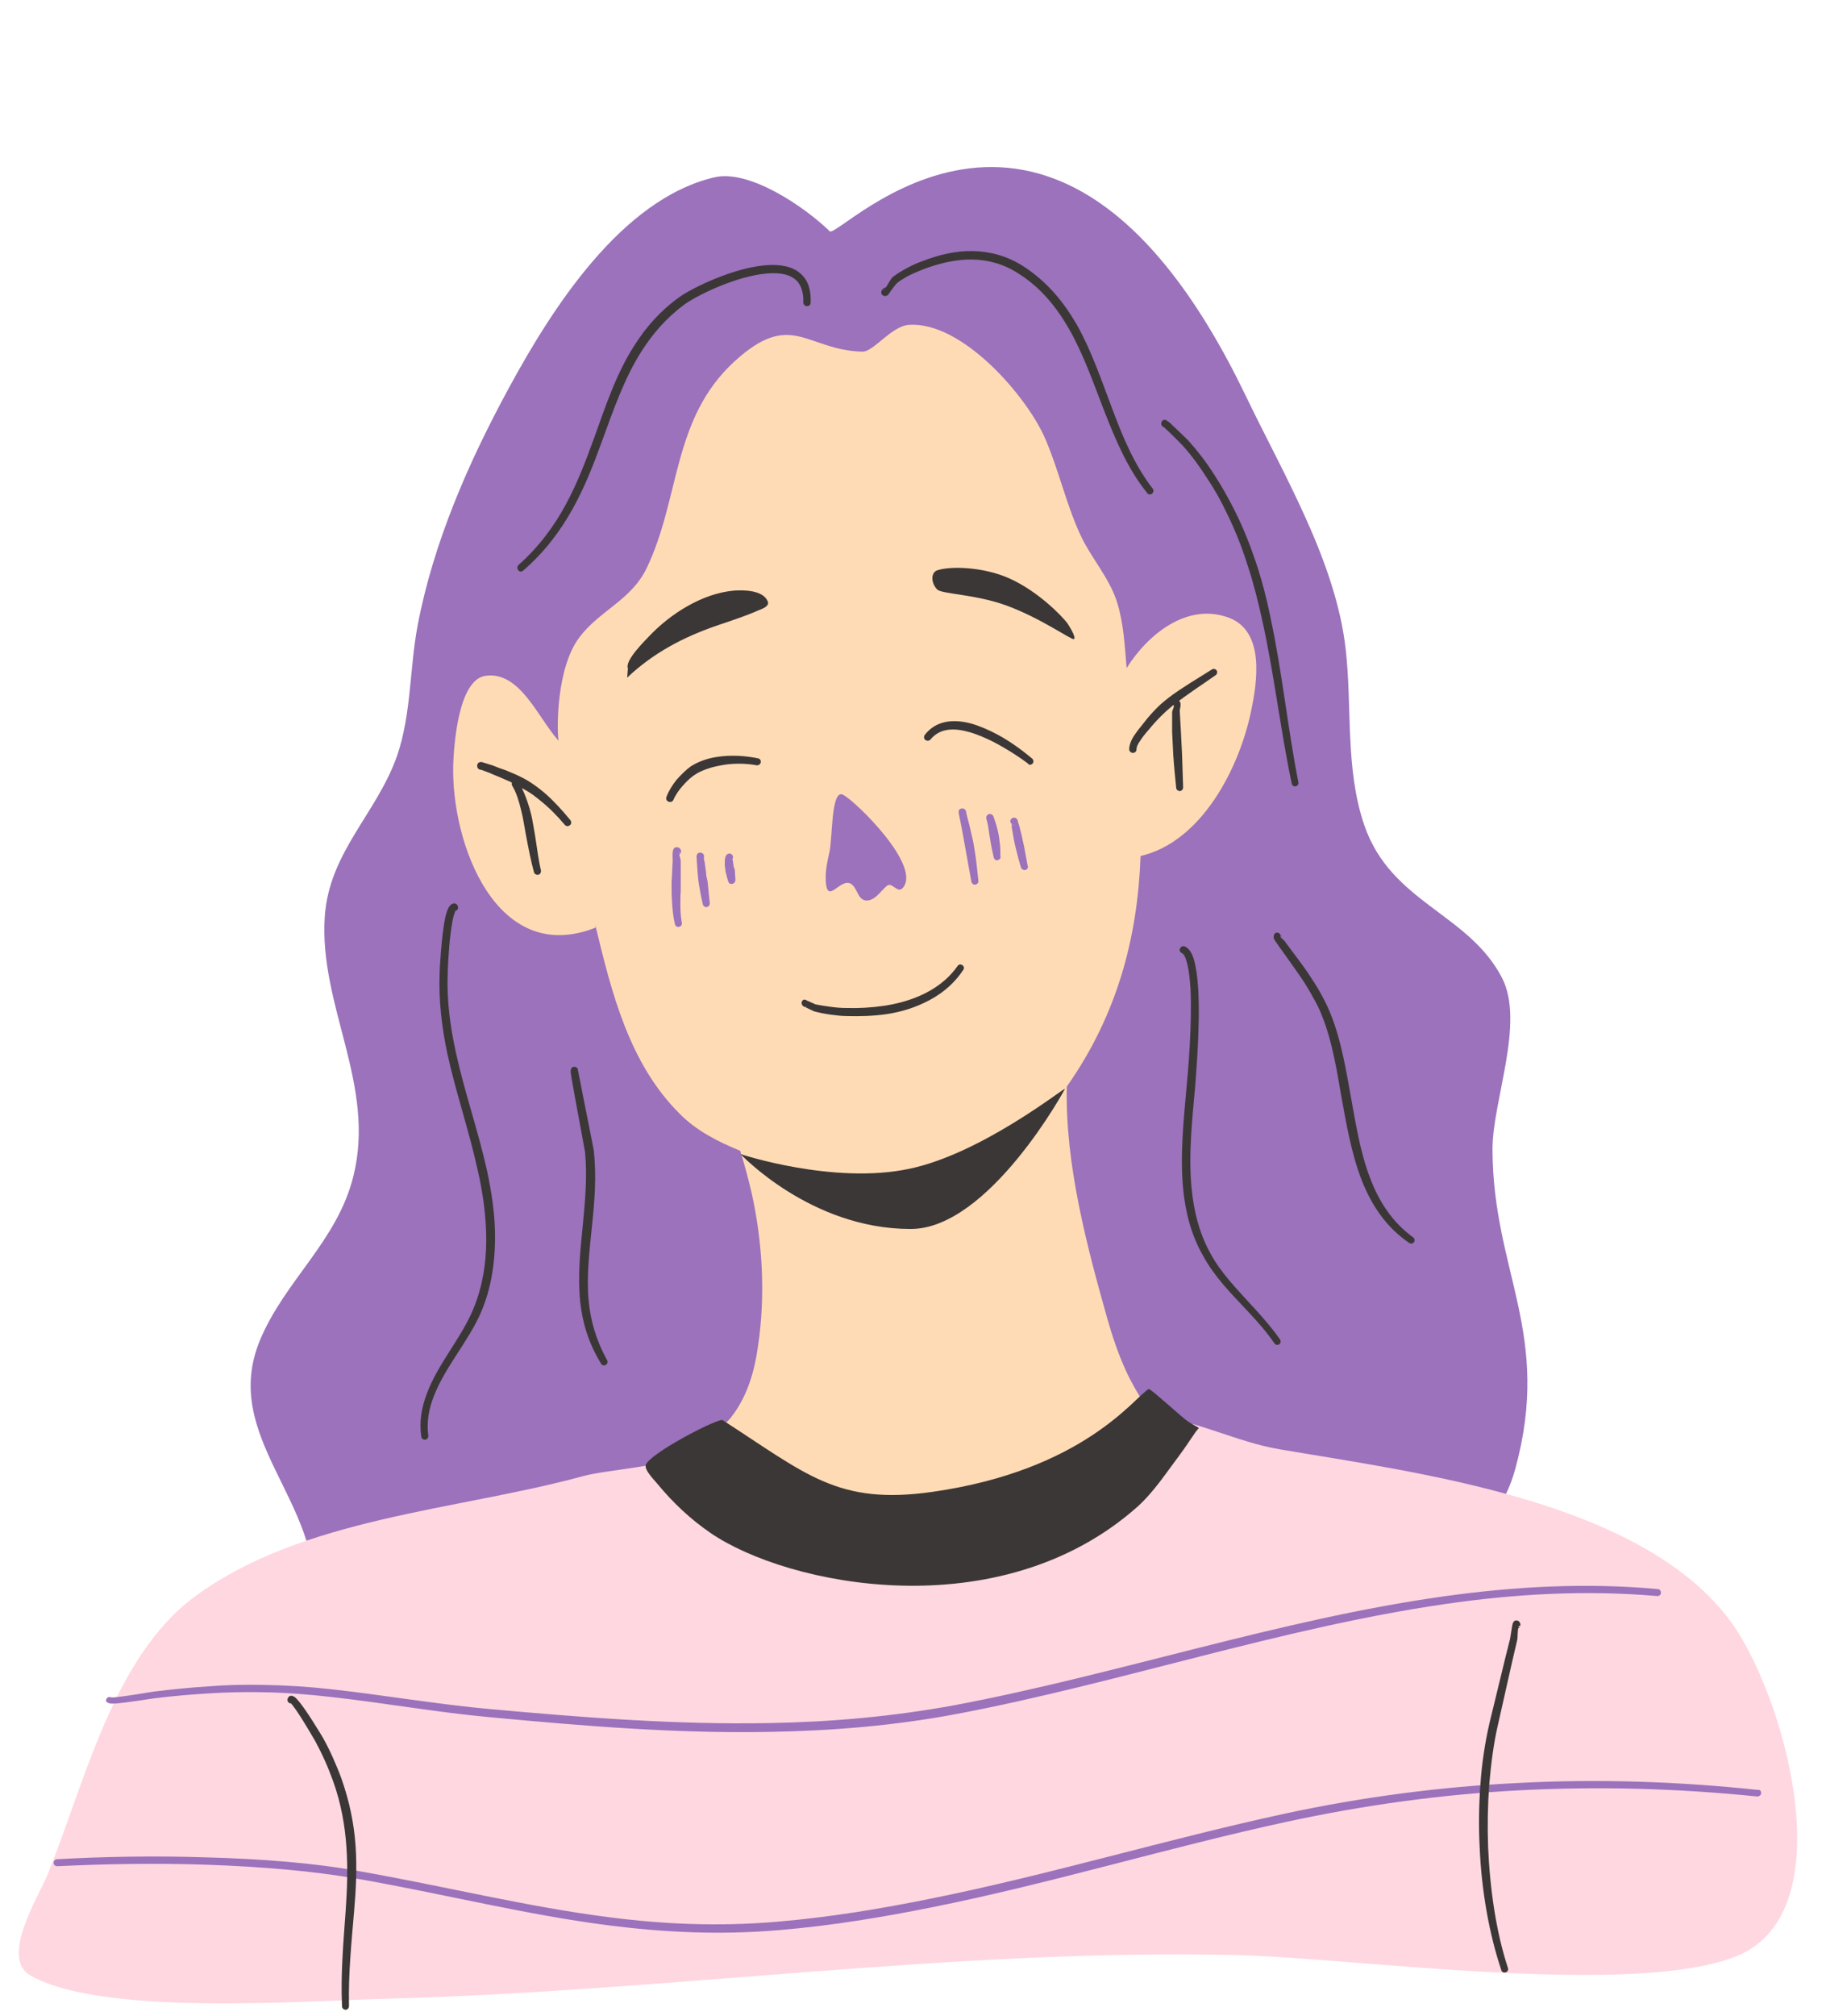<?xml version="1.0" encoding="UTF-8" standalone="no"?><svg xmlns="http://www.w3.org/2000/svg" xmlns:xlink="http://www.w3.org/1999/xlink" fill="#3b3737" height="549.3" preserveAspectRatio="xMidYMid meet" version="1" viewBox="-5.1 -45.5 503.3 549.3" width="503.3" zoomAndPan="magnify"><g id="change1_1"><path clip-rule="evenodd" d="M407.8,354.7c-11,40.3-75.7,41.1-108.2,33.4c-28.6-6.8-50-28.9-81.3-22.6c-14.3,2.9-26.5,11.4-41.4,12.2 c-20,1-37.4-8.1-58.2-3.6c-11.8,2.6-33.7,22.3-36.4,21.3c-2.1-0.8-2-2.8-1.9-4.8c2.4-27-25.5-44.6-14.7-70.9 c6.8-16.4,21.1-27,25.5-44.8c6.2-25-9.4-46.3-7.8-70.7c1.2-17.6,14.2-28.1,19.7-43.8c3.9-11.3,3.4-23.8,5.6-35.5 c4.3-22.6,13.8-44.3,24.7-64.4c11.6-21.4,30.6-51.7,56.2-57.7c9.5-2.2,24.5,8,31.4,14.7c2.5,2.4,61.4-63,113.3,44.7 c10.3,21.5,24.6,45.2,27.3,69.2c1.8,15.9-0.2,32.6,5.1,48c7.3,21.1,28.4,23.9,37.5,41.5c6.3,12.3-2.6,33.4-2.6,46.7 C401.7,301.1,417.9,317.7,407.8,354.7z" fill="#9b72bb" fill-rule="evenodd"/></g><g id="change2_1"><path clip-rule="evenodd" d="M468.1,487.4c-28,11.3-103.7,0.5-136.2-0.3c-76.6-1.8-154.8,9.9-231.8,11.9c-22.8,0.6-77.7,4.8-97-6.4 c-8.2-4.8,2.3-21.4,4.7-27.3c10.1-24.7,17.8-59.3,40.1-75.8c29.2-21.6,71.5-23.5,105.6-32.8c8.1-2.2,22.5-2.2,29.6-7.1l126.8-9.3 c11,1.2,22.3,7.1,33.6,9c37.5,6.4,98.6,13.9,122.9,46.8C480.7,415.3,498.2,475.3,468.1,487.4z" fill="#ffd7e0" fill-rule="evenodd"/></g><g id="change3_1"><path clip-rule="evenodd" d="M335.8,148.3c-3.2,15.4-13.4,35.5-30.1,39.4c-0.8,22.1-6.3,43.2-20.1,62.8c-0.5,21.3,5.6,43.9,11,63.1 c1.4,4.9,3,9.7,5.1,14.3c6.4,14,14.5,16.5,2.4,26.2c-2,1.6-4.1,3.3-6.2,4.8c-3.6,2.5-7.2,4.9-11.2,6.8c-5.7,2.8-11.9,4.8-18.2,5.9 c-22.3,3.9-47.8,6-67.7-6.5c-3.2-2-16-9.3-16-14c0-2.8,7.3-8.1,9-10.1c4.7-5.8,6.7-12.8,7.7-20.1c2-13.7,1.2-28-1.8-41.5 c-0.9-3.8-1.9-7.6-3.1-11.4c-6.1-2.5-12-5.5-16.5-10.1c-13.8-13.7-18.6-33.2-23-51.5l0.1,0.8c-27,10.7-39.4-22.9-38.8-44.4 c0.2-5.1,1.3-23.1,8.8-24.2c9.4-1.3,14.2,11.3,19.9,17.7c-0.5-3.2-0.6-19.9,5.7-28.2c5.5-7.3,14.1-10.1,18.3-18.8 C180.3,90.2,178,68.6,195,53c15.6-14.3,19.5-3.1,34.9-2.7c3,0.1,7.9-7,12.7-7.3c14.5-1,32.3,19.6,37.2,31.2 c3.6,8.4,5.6,17.5,9.4,25.8c2.9,6.4,8.2,12.1,10.2,18.9c1.7,5.6,2,11.7,2.5,17.6c5.7-9.1,16.5-18,27.9-13.7 C339.6,126.5,337.5,140.3,335.8,148.3z" fill="#ffdbb5" fill-rule="evenodd"/></g><g id="change1_2"><path d="M240.8,196.5c-1.4,1.4-2.8-1.8-4.2-0.7c-1.6,1.3-2.9,3.6-5.1,4c-3.1,0.4-2.8-3.9-5.1-4.7 c-2.7-0.9-5.8,5.2-6.4,0.3c-0.1-0.7-0.1-1.3-0.1-2c0-0.9,0.1-1.8,0.2-2.6c0.2-1.4,0.5-2.7,0.8-4.1c0.9-3.6,0.4-17.3,3.7-15.7 C227.9,172.6,246.4,190.6,240.8,196.5z M180.3,200.9c0,1.7,0.1,3.4,0.4,5c0.1,0.5-0.2,1-0.8,1.1c-0.5,0.1-1-0.2-1.1-0.8 c-0.5-2.1-0.7-4.3-0.8-6.5c-0.1-1.3-0.1-2.6-0.1-3.9c0-0.9,0-1.7,0.1-2.6l0.2-4.4c0-0.5-0.1-1.4,0-2c0-0.5,0.2-1,0.3-1.1 c0.2-0.3,0.5-0.4,0.8-0.4c0.2,0,0.6,0,0.9,0.4c0.4,0.4,0.4,1,0,1.4c-0.1,0.1-0.1,0.1-0.2,0.2c0.1,0.5,0.4,1.4,0.4,1.7l0,4.4 c0,1.3,0,2.6,0,3.8C180.3,198.4,180.3,199.6,180.3,200.9z M180,186.9c0,0,0.1-0.1,0.1-0.1c0,0,0.2-0.2,0.1-0.2 C180,186.6,180,186.7,180,186.9z M186.7,187.9c0,0.1,0,0.1,0,0.2C186.7,188,186.7,187.9,186.7,187.9z M187.3,192.1l-0.4-2.8 c0-0.2-0.2-0.6-0.2-1c0-0.1,0-0.1,0.1-0.2c0,0,0,0.1-0.1,0.1c0-0.2,0-0.3,0-0.3c0,0,0,0,0.1,0c0-0.1,0-0.3-0.1-0.4 c-0.1-0.4-0.4-0.6-0.5-0.6c-0.3-0.2-0.5-0.1-0.8-0.1c-0.2,0-0.6,0.3-0.7,1c0,0.3,0.1,1.2,0.1,1.6l0.2,2.9c0.1,1.1,0.2,2.3,0.4,3.4 c0.3,1.7,0.6,3.4,1,5.1c0.1,0.5,0.6,0.9,1.1,0.8c0.5-0.1,0.9-0.6,0.8-1.1c-0.2-2-0.4-4-0.6-6C187.5,193.8,187.3,192.9,187.3,192.1z M194.8,190.4c-0.1-0.6-0.2-1.2-0.2-1.6c0,0,0,0,0-0.1c-0.1,0.1-0.2,0.1-0.3,0.2c0.1-0.1,0.2-0.2,0.2-0.3v0c0,0,0,0,0,0l0,0 c0-0.1,0.1-0.1,0-0.1c0.2-0.3,0.2-0.7,0-1c-0.3-0.5-0.9-0.6-1.4-0.3c-0.2,0.1-0.5,0.5-0.6,1c-0.1,0.4-0.1,1.1-0.1,1.8 c0,0.3,0,0.6,0.1,1c0,0.3,0.1,0.6,0.1,0.9c0.3,1.2,0.6,2.4,0.7,2.6c0.1,0.5,0.5,0.9,1.1,0.8c0.5-0.1,0.9-0.5,0.9-1.1 c0-0.3-0.1-1.6-0.2-3C194.9,191.1,194.9,190.8,194.8,190.4z M260.4,185.6c0.5,2.9,0.8,5.9,1.1,8.8c0.1,0.5-0.3,1-0.8,1.1 c-0.5,0.1-1-0.3-1.1-0.8l-2.6-14.4c0-0.2-0.6-2.9-0.8-4c0-0.3-0.1-0.5-0.1-0.5c0-0.8,0.5-1,0.7-1c0.5-0.2,1.1,0.1,1.3,0.6 c0,0.1,0,0.2,0.1,0.3h0c0,0,0,0,0,0.1v0c0,0,0,0,0,0v0c0,0,0,0,0,0l0,0c0,0,0,0.1,0,0.1c0.2,1.1,1,3.8,1,4c0.3,1.2,0.5,2.3,0.8,3.5 C260.1,184,260.3,184.8,260.4,185.6z M258.1,175.9c-0.1,0.2-0.3,0.5-0.5,0.6C257.8,176.4,258,176.2,258.1,175.9z M258.1,175.6 L258.1,175.6L258.1,175.6C258.2,175.6,258.2,175.5,258.1,175.6L258.1,175.6C258.1,175.6,258.1,175.6,258.1,175.6z M267.3,183.9 c-0.1-0.9-0.2-1.8-0.4-2.6c-0.3-1.5-0.8-3-1.3-4.4c-0.2-0.5-0.8-0.8-1.3-0.6c-0.5,0.2-0.8,0.8-0.6,1.3c0.4,1.3,0.6,2.8,0.8,4.3 c0.2,1,0.3,2,0.5,3c0.2,1.1,0.5,2.2,0.7,3.2c0.1,0.5,0.6,0.9,1.1,0.7c0.5-0.1,0.9-0.6,0.7-1.1C267.5,186.5,267.5,185.2,267.3,183.9z M274.3,191.5c-0.5,0.1-1-0.2-1.2-0.7c-0.5-1.6-0.9-3.2-1.3-4.8c-0.3-1.1-0.5-2.2-0.7-3.2l-0.5-2.9c0-0.1,0-0.5,0-0.8l0,0l0,0 c0,0-0.1-0.1-0.1-0.1c0-0.2-0.1-0.3-0.2-0.3l0,0c-0.2-0.5-0.1-1,0.4-1.3c0.3-0.2,0.7-0.2,1.1,0c0.1,0.1,0.3,0.3,0.4,0.6 c0.1,0.3,0.3,1.2,0.4,1.3l0.7,2.8c0.2,1.1,0.5,2.2,0.7,3.2c0.3,1.6,0.6,3.3,0.9,4.9C275.2,190.9,274.8,191.4,274.3,191.5z M271.7,179.3c-0.3,0.1-0.5,0-0.8-0.1C271.2,179.4,271.4,179.4,271.7,179.3z M270.6,178.9c0,0,0-0.1-0.1-0.1c-0.2,0,0,0.2,0.2,0.3v0 C270.6,179,270.6,178.9,270.6,178.9z" fill="#9b72bb"/></g><g id="change1_3"><path clip-rule="evenodd" d="M24.6,418.5c0.2,0.1,0.7,0.1,1.5,0.1c3.1-0.2,10.9-1.5,11.3-1.5c4.9-0.6,9.8-1,14.6-1.3 c4.9-0.3,9.8-0.4,14.7-0.3c6.2,0.1,12.4,0.6,18.5,1.3c14.4,1.6,28.8,4.2,43.2,5.5c25.5,2.4,51,4.5,76.4,4c17-0.3,34-1.7,50.9-4.9 c43.9-8.3,88.1-23.4,132.8-29.9c19.2-2.8,38.5-3.9,58-2.2c0.5,0,1-0.3,1-0.9c0-0.5-0.3-1-0.9-1c-19.6-1.8-39.1-0.7-58.4,2 c-44.8,6.3-89,21.3-133,29.6c-16.8,3.1-33.6,4.6-50.5,4.9c-25.3,0.5-50.8-1.5-76.2-3.8c-14.4-1.3-28.8-3.8-43.2-5.4 c-6.2-0.7-12.5-1.1-18.7-1.2c-5-0.1-9.9,0-14.8,0.4c-4.9,0.3-9.8,0.8-14.8,1.4c-0.3,0-8.1,1.4-11.1,1.6c-0.2,0-0.5,0-0.7,0 c-0.2-0.1-0.4-0.1-0.6-0.1c-0.5,0.1-0.9,0.6-0.8,1.2C23.8,417.9,24,418.3,24.6,418.5z M25.7,417.1L25.7,417.1L25.7,417.1L25.7,417.1 z M25.7,417.1L25.7,417.1C25.7,417.1,25.7,417.1,25.7,417.1L25.7,417.1z M474.8,443c0,0.5-0.5,0.9-1.1,0.9 c-21.6-2.2-43-2.8-64.4-1.7c-21.3,1.1-42.5,4-63.8,8.6c-32.3,7-63.9,16.7-96.2,23.2c-13.9,2.8-27.8,5.1-42,6.3 c-16.4,1.4-31.7,0.6-46.6-1.3c-22.7-2.9-44.5-8.5-68.5-12.7c-11.9-2.1-26.3-3.3-40.7-3.8c-14.4-0.5-28.9-0.2-41,0.4 c-0.5,0-1-0.4-1-0.9c0-0.5,0.4-1,0.9-1c12.2-0.7,26.7-1,41.1-0.5c14.5,0.4,29,1.5,41,3.7c23.9,4.2,45.7,9.7,68.4,12.6 c14.7,1.9,29.8,2.6,46,1.2c14.1-1.2,28-3.5,41.8-6.3c32.3-6.5,63.9-16.1,96.2-23.1c21.4-4.6,42.8-7.4,64.2-8.4 c21.4-1.1,43-0.4,64.7,1.9C474.5,442,474.8,442.4,474.8,443z" fill="#9b72bb" fill-rule="evenodd"/></g><g id="change4_1"><path clip-rule="evenodd" d="M165.8,139.1l0.2-2.5c-0.9-2.2,4.7-7.6,5.8-8.8c5.8-6.1,14.4-11.6,23-12.4c2.6-0.2,8-0.2,9.3,2.9 c0.6,1.4-1.6,2.1-2.6,2.5c-3.6,1.6-7.4,2.8-11.2,4.1C181,128.1,172.9,132.4,165.8,139.1z M285.7,124.2c-1.4-1.8-7.8-8.6-15.9-12.2 c-7.3-3.2-16.3-3.3-19.6-2.1c-1.7,0.7-1.6,3.5,0.1,5.2c1.1,1.2,10.4,1.3,18.7,4.3c9.4,3.4,17.9,9.5,18.5,9.2 C288.4,128.3,285.9,124.5,285.7,124.2z M243,289.3c21.3,0.1,42.2-38.2,42.1-38.2c-0.5-0.1-22.8,17.7-42.4,21.8c-20.7,4.4-46-4-46-4 S215.8,289.3,243,289.3z M213.8,226.9c-0.5,0.3-0.6,0.9-0.3,1.4c0.2,0.3,0.4,0.4,0.7,0.5v0c0,0,0,0,0,0c0.2,0,0.4,0,0.6-0.1 c-0.1,0-0.2,0.2-0.4,0.2c0.7,0.3,2,1,2.3,1.1c1.5,0.4,3,0.7,4.5,0.9c1.5,0.2,3,0.4,4.5,0.4c3.4,0.1,7,0,10.6-0.5 c3.5-0.5,7-1.5,10.2-3c4.4-2,8.2-5,10.9-9.1c0.3-0.4,0.2-1-0.3-1.3c-0.4-0.3-1-0.2-1.3,0.3c-2.6,3.7-6.2,6.3-10.3,8.1 c-3,1.3-6.3,2.2-9.7,2.7c-3.4,0.5-6.9,0.7-10.1,0.6c-1.4,0-2.9-0.1-4.3-0.3c-1.4-0.2-2.9-0.4-4.3-0.7c-0.3-0.1-1.7-0.8-2.3-1 C214.3,226.7,213.9,226.8,213.8,226.9z M214.2,228.8L214.2,228.8L214.2,228.8c-0.1,0.1,0,0.1,0.2,0.1 C214.3,228.8,214.3,228.8,214.2,228.8L214.2,228.8z M202.2,162.2c0.1-0.5-0.2-1-0.7-1.1c-3.3-0.7-7.4-1-11.2-0.4 c-2.7,0.4-5.2,1.3-7.2,2.6c-1,0.7-2.5,2.1-3.9,3.7c-1.1,1.4-2.1,3-2.7,4.6c-0.2,0.5,0,1.1,0.6,1.3c0.5,0.2,1.1,0,1.3-0.5 c0.6-1.4,1.6-2.8,2.6-3.9c1.2-1.4,2.6-2.6,3.5-3.1c0.9-0.6,1.9-1,3-1.4c1.6-0.6,3.3-0.9,5-1.2c3-0.4,6.1-0.3,8.7,0.2 C201.6,163,202.1,162.7,202.2,162.2z M276.3,162.5c0.3-0.4,0.3-1-0.2-1.4c-1.8-1.5-5.3-4.3-9.4-6.5c-2.3-1.2-4.7-2.3-7.2-3 c-4.9-1.3-9.6-0.8-12.6,3.1c-0.3,0.4-0.3,1.1,0.2,1.4c0.4,0.3,1,0.3,1.4-0.2c2.6-3.1,6.4-3.1,10.4-2c2.2,0.6,4.5,1.6,6.7,2.7 c4,2.1,7.6,4.5,9.4,5.9C275.3,163,275.9,162.9,276.3,162.5z M143.4,170.6c-1.3-1.1-2.6-2.1-4-3c-1.4-0.9-2.8-1.6-4.4-2.3 c-0.8-0.3-1.6-0.7-2.4-1c-1.2-0.4-2.3-0.8-3.5-1.3c-0.3-0.1-2-0.6-2.6-0.8c-0.2-0.1-0.3-0.1-0.4-0.1c-0.3,0-0.5,0-0.6,0.1 c-0.3,0.1-0.5,0.3-0.5,0.6c-0.1,0.2-0.1,0.4,0,0.7c0,0.1,0.1,0.4,0.5,0.6c0.1,0.1,0.2,0.1,0.4,0.1c0,0,0.1,0,0.1,0 c0.6,0.2,2.1,0.8,2.4,0.9c1.3,0.6,2.7,1.1,4,1.7c0.5,0.2,1.1,0.5,1.6,0.7c0.1,0.1,0.2,0.1,0.4,0.2c-0.1,0.3-0.1,0.6,0.1,0.9 c1.1,1.8,1.8,4.1,2.4,6.6c0.3,1.1,0.5,2.2,0.7,3.3c0.2,1.1,0.4,2.2,0.6,3.4c0.7,3.7,1.4,7.3,2.2,10.2c0.1,0.5,0.7,0.8,1.2,0.7 c0.5-0.1,0.8-0.7,0.7-1.2c-0.7-2.9-1.1-6.5-1.7-10.1c-0.2-1.2-0.4-2.3-0.6-3.4c-0.2-1.2-0.5-2.3-0.8-3.4c-0.6-2-1.3-3.9-2.1-5.5 c0.4,0.2,0.7,0.4,1.1,0.6c1.4,0.8,2.6,1.7,3.8,2.7c2.4,1.9,4.6,4.1,6.8,6.7c0.3,0.4,0.9,0.5,1.4,0.1c0.4-0.3,0.5-0.9,0.1-1.4 C148,175.1,145.8,172.7,143.4,170.6z M306.6,151.4c1.2-1.6,2.5-3,3.8-4.3c0.9-0.9,1.9-1.7,2.9-2.5c3.7-2.8,7.7-5.1,11.8-7.7 c0.4-0.3,1-0.2,1.3,0.2c0.3,0.4,0.2,1-0.2,1.3c-3.4,2.4-6.8,4.6-10,7c0.1,0.1,0.2,0.2,0.3,0.4c0.1,0.2,0.1,0.5,0.1,1 c-0.1,0.5-0.3,1.3-0.2,1.8l0.3,5.3c0.1,2,0.2,4,0.3,6c0.1,3,0.2,6.1,0.3,9.1c0,0.5-0.4,1-0.9,1c-0.5,0-1-0.4-1-0.9 c-0.3-3-0.6-6-0.8-9.1c-0.1-2-0.2-4.1-0.3-6.1l0-5.4c0-0.3,0.4-1.1,0.5-1.6c0,0-0.1-0.1-0.1-0.1c0-0.1-0.1-0.1-0.1-0.2 c-0.8,0.7-1.6,1.3-2.4,2.1c-1.3,1.2-2.5,2.5-3.7,3.9c-0.7,0.9-2,2.2-2.9,3.7c-0.6,0.8-1,1.6-1,2.3c0,0.6-0.4,1-1,1c-0.5,0-1-0.4-1-1 c0-0.8,0.3-1.8,0.8-2.8C304.2,154.3,305.8,152.4,306.6,151.4z M314.8,146.8c0-0.1,0-0.2,0-0.3c0,0-0.1,0.1-0.1,0.1 C314.7,146.7,314.8,146.8,314.8,146.8L314.8,146.8z M307.9,332.9c-3.9,2.3-17.7,22.1-58.8,28c-25.9,3.7-34.3-4.7-57.4-19.6 c-3,0.4-19.6,9.2-20.8,12.2c-0.6,1.4,2.5,4.4,3.2,5.3c4.2,5.1,9,9.6,14.4,13.3c21,14.4,78.6,26.2,116.2-7c4.6-4.1,8-9.4,11.7-14.3 c1.5-2,2.9-4.2,4.3-6.2c0.3-0.4,0.9-1.1,0.9-1.1s-1.9-1.1-2.9-1.7C317,340.7,308.3,332.6,307.9,332.9z M137.4,110 c11.8-10.2,17-22.8,21.5-35.2c3.2-8.7,6.1-17.3,11-24.9c2.9-4.5,6.5-8.7,11.3-12.3c3.5-2.6,14.3-7.9,22.7-8.6 c3.5-0.3,6.6,0.2,8.4,2.3c1,1.3,1.6,3.1,1.5,5.6c0,0.5,0.4,1,1,1c0.6,0,1-0.4,1-1c0.1-2.9-0.5-5.1-1.6-6.6c-1.4-1.9-3.4-3-6-3.4 c-4.2-0.7-9.7,0.4-14.9,2.2c-5.8,2-11.2,4.8-13.5,6.5c-5.1,3.7-8.9,8.1-11.9,12.8c-5,7.7-7.9,16.5-11.1,25.4 c-4.4,12.1-9.2,24.5-20.6,34.6c-0.4,0.4-0.4,1-0.1,1.4C136.4,110.3,137,110.3,137.4,110z M118.8,202.6c0.1,0,0.1,0,0.1,0 C118.9,202.5,118.9,202.6,118.8,202.6L118.8,202.6z M119.1,241.1c-1.5-6.9-2.5-14-2.2-21.5c0-0.7,0.2-6.2,0.8-10.9 c0.3-2.3,0.6-4.3,1.1-5.5c0-0.1,0.1-0.4,0.2-0.5c-0.1,0-0.1,0-0.2,0c0.1,0,0.1,0,0.2,0c0-0.1,0.1-0.1,0.1-0.1c0,0,0,0,0,0 c0.4-0.1,0.7-0.5,0.6-1c0-0.5-0.5-1-1-1c-0.5,0-1,0.3-1.4,0.9c-0.4,0.6-0.8,1.7-1.1,3.1c-1,4.9-1.5,13.9-1.5,14.8 c-0.3,7.7,0.6,15,2.1,22.1c2.3,10.6,5.9,20.9,8.3,31.9c1.4,6.1,2.3,12.5,2.3,18.9c0,6.3-1,12.6-3.4,18.5c-3.2,8-9.8,15.2-12.8,23.4 c-1.4,3.7-2.1,7.5-1.5,11.7c0.1,0.5,0.6,0.9,1.1,0.8c0.5-0.1,0.9-0.6,0.8-1.1c-0.5-3.8,0.2-7.4,1.5-10.7c3.1-8.1,9.7-15.3,13-23.2 c2.6-6.2,3.6-12.7,3.7-19.3c0.1-6.5-0.9-13.1-2.3-19.5C125,261.9,121.4,251.7,119.1,241.1z M155.3,308.8c-0.6-6.7,0.2-13.3,0.9-20.2 c0.7-6.7,1.3-13.5,0.5-20.7c-0.2-1.3-2.9-14.5-3.9-19.8c-0.2-0.9-0.3-1.6-0.4-1.9l0-0.1c0-0.3-0.1-0.6-0.4-0.8 c-0.5-0.3-1.1-0.2-1.4,0.2c0,0-0.2,0.4-0.2,1c0,0.3,0.2,1.1,0.3,2c0.9,5.3,3.4,18.4,3.6,19.7c0.7,7,0,13.7-0.6,20.2 c-0.7,7-1.4,13.8-0.7,20.7c0.6,5.6,2.2,11.2,5.7,16.9c0.3,0.5,0.9,0.6,1.3,0.3c0.5-0.3,0.6-0.9,0.3-1.3 C157.3,319.5,155.8,314.2,155.3,308.8z M235.2,34.7c-0.1-0.1-0.3-0.5,0-1.2c0.2-0.4,0.6-0.7,1-0.6c0.7-0.9,1.5-2.7,2.2-3.1 c1.2-0.9,2.4-1.6,3.7-2.3c1.3-0.7,2.6-1.3,4-1.8c4.6-1.8,9.3-2.9,13.9-2.8c4.7,0.1,9.3,1.3,13.7,4.1c6.5,4.2,11,9.7,14.6,15.9 c4,7.1,6.7,15.1,9.7,23c2.9,7.8,6.1,15.4,11,21.7c0.3,0.4,0.3,1-0.2,1.4c-0.4,0.3-1,0.3-1.3-0.2c-5.2-6.4-8.5-14.2-11.6-22.1 c-3-7.7-5.7-15.6-9.7-22.6c-3.4-5.9-7.6-11.2-13.8-15.1c-4-2.6-8.2-3.7-12.4-3.8c-4.3-0.1-8.7,0.9-13.1,2.5c-1.3,0.5-2.5,1-3.8,1.6 c-1.2,0.6-2.4,1.3-3.5,2.1c-0.8,0.6-2.2,2.7-2.6,3.3C236.2,35.6,235.3,34.9,235.2,34.7z M235.4,33.4c0.1,0.1,0.3,0,0.5-0.2 c-0.1,0-0.2,0-0.2,0C235.6,33.3,235.2,33.3,235.4,33.4z M312,70.8C311.9,70.8,311.9,70.8,312,70.8c-0.1,0.1,0,0.1,0.1,0.1L312,70.8 C312,70.8,312,70.8,312,70.8z M311.4,69.5c0.1-0.3,0.6-1,1.5-0.4c0.1,0.1,0.4,0.3,0.7,0.5c1.4,1.3,4.9,4.7,5.1,4.9 c2.6,2.9,4.9,5.9,7,9.2c2.1,3.2,4,6.6,5.7,10c2.3,4.6,4.2,9.4,5.8,14.2c1.6,4.8,2.9,9.8,3.9,14.8c3.2,14.9,4.7,30.2,7.6,44.9 c0.1,0.5-0.2,1-0.7,1.1c-0.5,0.1-1-0.2-1.1-0.7c-3.1-14.7-4.8-30-8.1-44.8c-1.1-4.9-2.3-9.8-3.9-14.6c-1.5-4.8-3.3-9.4-5.5-13.9 c-1.6-3.4-3.4-6.7-5.5-9.8c-2-3.2-4.2-6.2-6.7-9c-0.2-0.2-3.5-3.6-4.9-4.8c-0.1-0.1-0.1-0.2-0.2-0.2c0,0,0.1,0,0.1,0 c0,0-0.1,0-0.2,0c-0.1-0.1-0.1-0.1-0.2-0.1v0C311.4,70.5,311.2,70,311.4,69.5z M312.4,70.9c0.4,0,0.7-0.2,0.8-0.6 C313.1,70.7,312.8,70.9,312.4,70.9z M329.7,303.1c-1.9-2.3-3.7-4.7-5.1-7.4c-3-5.5-4.4-11.4-5-17.5c-0.9-9.3,0.2-19,1-28 c0.2-3.1,1.4-16.5,0.8-26.4c-0.2-3.2-0.6-6-1.2-8c-0.5-1.7-1.3-2.9-2.3-3.4c-0.5-0.3-1.1-0.1-1.4,0.4c-0.3,0.5-0.1,1.1,0.4,1.3 c0.6,0.3,1,1.1,1.3,2.2c0.6,1.9,0.9,4.5,1.1,7.5c0.5,9.7-0.7,23-1,26.1c-0.8,9.2-1.9,19-1,28.4c0.6,6.4,2.2,12.7,5.5,18.4 c1.5,2.8,3.4,5.3,5.4,7.7c4.6,5.4,10,10.2,14,16.1c0.3,0.4,0.9,0.5,1.3,0.2c0.4-0.3,0.5-0.9,0.2-1.3 C339.6,313.5,334.3,308.6,329.7,303.1z M344,209.8c0.1-0.2,0.1-0.4,0-0.4C344,209.6,344,209.7,344,209.8L344,209.8z M368.2,275.3 c-2.8-7.3-4-15.6-5.5-23.7c-1.5-8.5-3.1-16.9-6.6-24c-1.2-2.4-2.6-4.8-4.1-7c-2.2-3.4-4.7-6.5-7.1-9.8c-0.1-0.1-0.7-0.6-1-1 c0,0.1-0.1,0.2-0.1,0.2c0-0.1,0.1-0.2,0.1-0.2c-0.1-0.2-0.1-0.3,0-0.3c0,0,0,0,0,0c0-0.3-0.2-0.6-0.5-0.8c-0.5-0.3-1.1-0.1-1.3,0.4 c-0.1,0.2-0.2,0.6-0.1,1c0.2,0.6,1.1,1.7,1.2,1.9c2.3,3.3,4.7,6.5,6.9,9.8c1.4,2.2,2.7,4.5,3.9,6.8c3.3,6.9,4.8,15.1,6.2,23.4 c1.5,8.3,2.9,16.7,5.8,24.1c2.7,6.8,6.6,12.7,12.9,17c0.4,0.3,1,0.2,1.3-0.2c0.3-0.4,0.2-1-0.2-1.3 C374.2,287.4,370.6,281.7,368.2,275.3z M91.8,457.5c0.4,5.9,0.1,11.7-0.4,17.6c-0.7,8.4-1.6,16.9-1.4,25.9c0,0.5-0.4,1-0.9,1 c-0.5,0-1-0.4-1-0.9c-0.4-9.1,0.4-17.7,1-26.2c0.4-5.7,0.6-11.4,0.2-17.2c-0.4-5.8-1.4-11.7-3.6-17.9c-0.7-1.9-1.4-3.7-2.2-5.5 c-0.8-1.8-1.7-3.6-2.6-5.3c-0.3-0.5-4.4-7.7-6.4-10.1c-0.1-0.1-0.2-0.2-0.2-0.3c-0.2,0-0.4,0-0.6-0.2c-0.5-0.3-0.6-0.9-0.3-1.4 c0.3-0.5,0.8-0.7,1.4-0.4c0.3,0.1,0.7,0.4,1.2,1c2.2,2.4,6.6,9.8,6.9,10.3c1,1.8,1.9,3.6,2.7,5.4c0.8,1.8,1.6,3.7,2.3,5.6 C90.2,445.4,91.4,451.5,91.8,457.5z M74.2,418.6c-0.1-0.1-0.1-0.2-0.2-0.1C73.9,418.6,74,418.6,74.2,418.6z M409.2,397.1 c0,0.4-0.2,0.8-0.6,1c-0.2,1-0.1,2.6-0.3,3.3L407,407l-3.9,17.3c-1.2,5.1-1.9,10.7-2.4,16.5c-0.4,5.4-0.5,11.1-0.3,16.8 c0.5,11.6,2.2,23.3,5.4,33c0.2,0.5-0.1,1.1-0.6,1.2c-0.5,0.2-1.1-0.1-1.2-0.6c-3.3-9.8-5.4-21.6-5.9-33.5c-0.3-5.7-0.2-11.5,0.2-17 c0.4-6,1.3-11.7,2.5-16.9l4.2-17.3l1.4-5.6c0.2-1,0.5-3.5,0.7-4.1c0.4-1.2,1.4-0.9,1.7-0.6C408.9,396.3,409.2,396.6,409.2,397.1z M409,397.4c-0.2,0-0.3,0.1-0.3,0.4C409,397.7,409.3,397.5,409,397.4z" fill="inherit" fill-rule="evenodd"/></g></svg>